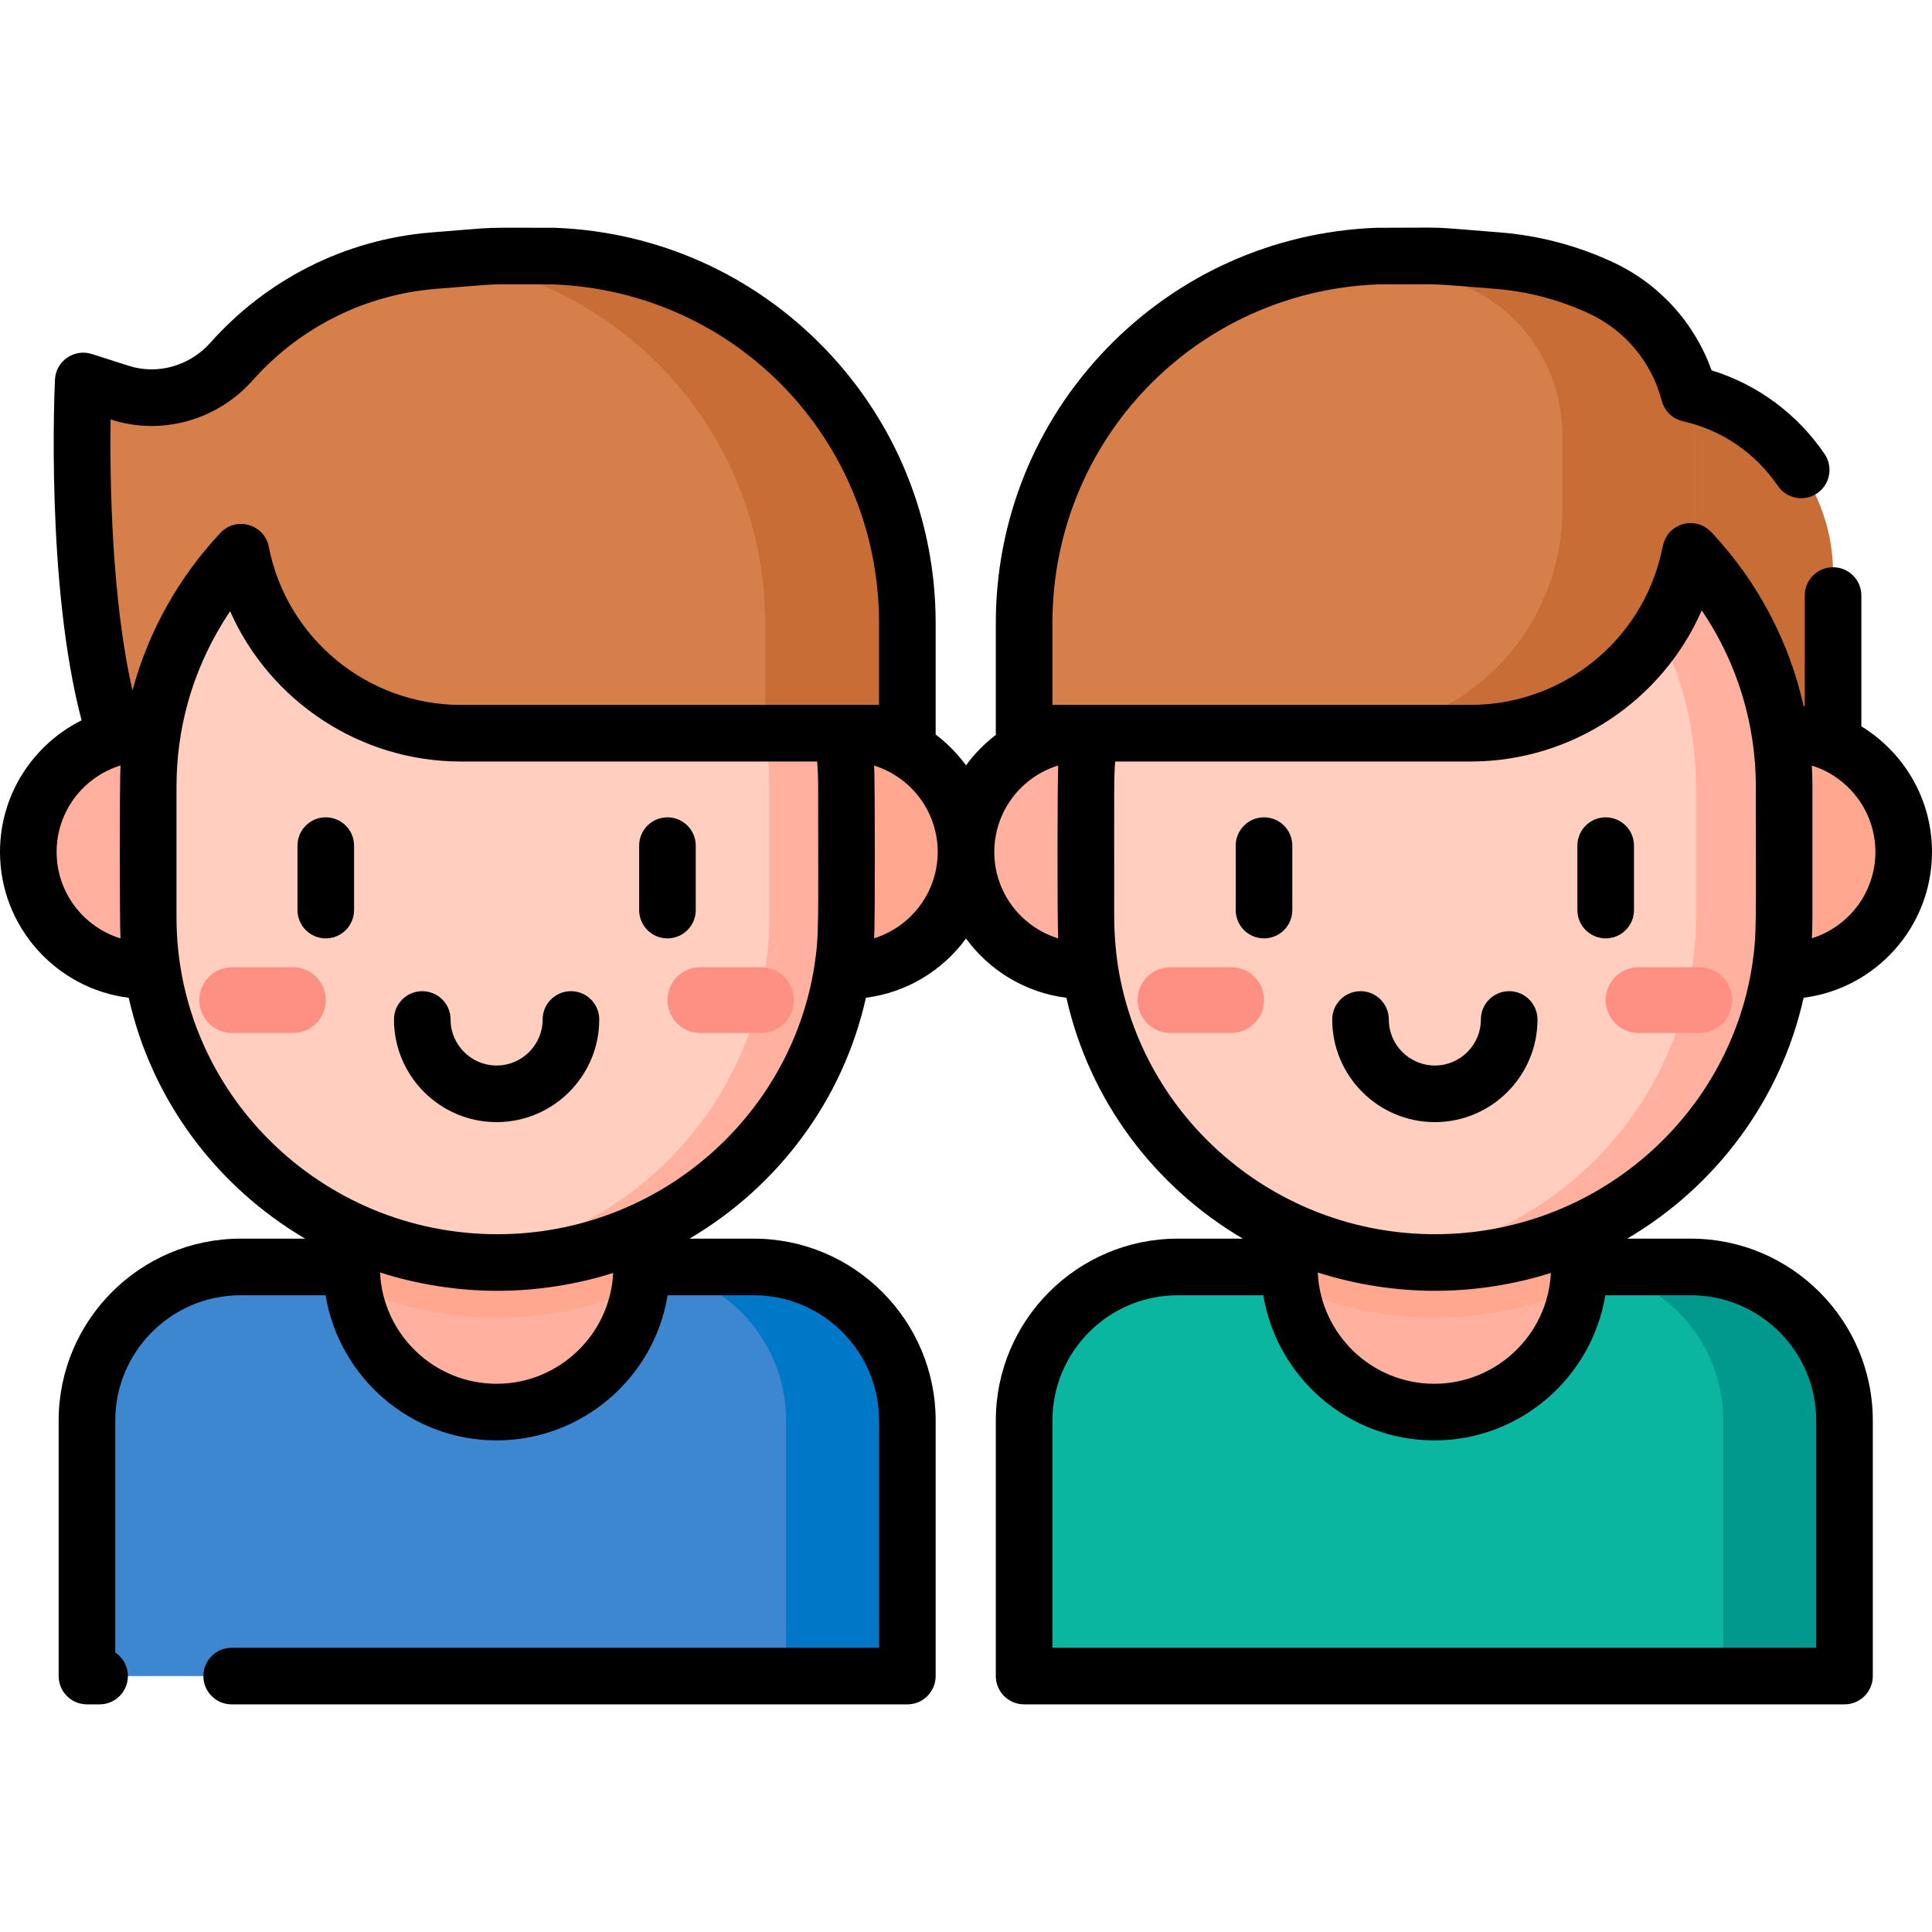 <svg id="Capa_1" enable-background="new 0 0 512 512" height="512" viewBox="0 0 512 512" width="512" xmlns="http://www.w3.org/2000/svg"><g><g><g><path d="m418.539 335.787v-.03h29.558c22.488 0 40.717 18.23 40.717 40.718v67.701h-217.414v-67.701c0-22.488 18.23-40.718 40.717-40.718h29.559v.03z" fill="#0ab69f"/><path d="m341.676 305.081v30.706c0 21.225 17.206 38.432 38.431 38.432s38.431-17.206 38.431-38.432c0-10.763 0-20.308 0-30.706z" fill="#ffb09e"/><path d="m341.676 335.787c0 1.777.131 3.522.364 5.236 11.659 5.241 24.611 8.162 38.253 8.162 13.489 0 26.302-2.856 37.858-7.986.249-1.769.387-3.574.387-5.412 0-10.763 0-20.309 0-30.706h-76.863c.001 10.511.001 18.938.001 30.706z" fill="#ffa78f"/><path d="m485.781 234.477h-150.806v-131.355h101.93c26.994 0 48.876 21.883 48.876 48.876z" fill="#c86d36"/><path d="m334.975 257.237h-47.512c-17.377 0-31.463-14.087-31.463-31.463 0-17.377 14.087-31.463 31.463-31.463h47.512z" fill="#ffb09e"/><path d="m425.525 194.31h47.512c17.377 0 31.463 14.087 31.463 31.463 0 17.377-14.087 31.463-31.463 31.463h-47.512z" fill="#ffa78f"/><path d="m287.773 208.438v34.67c0 50.519 41.423 91.472 92.521 91.472s92.521-40.954 92.521-91.472v-34.67c0-50.519-41.423-91.472-92.521-91.472s-92.521 40.953-92.521 91.472z" fill="#ffcebf"/><g><path d="m310.185 273.749h16.075c4.814 0 8.715-3.901 8.715-8.715s-3.901-8.715-8.715-8.715h-16.075c-4.814 0-8.715 3.901-8.715 8.715s3.902 8.715 8.715 8.715z" fill="#fe8f83"/></g><path d="m382.008 116.987c-4.046.052-8.032.352-11.937.901 44.872 6.311 79.378 44.443 79.378 90.549v34.67c0 46.106-34.506 84.239-79.378 90.549 3.906.549 7.892.849 11.938.901 50.306-.905 90.806-41.499 90.806-91.451v-34.67c0-49.95-40.5-90.545-90.807-91.449z" fill="#ffb09e"/><path d="m364.927 67.869h16.348c2.659.148 6.311.475 15.416 1.186 9.678.755 18.986 3.242 27.546 7.215 15.167 7.04 24.855 22.263 24.855 38.985v19.659c0 32.803-26.592 59.395-59.395 59.395h-118.297v-29.17c0-52.486 41.535-95.25 93.527-97.27z" fill="#d77f4a"/><g><path d="m434.24 273.749h16.075c4.814 0 8.715-3.901 8.715-8.715s-3.901-8.715-8.715-8.715h-16.075c-4.814 0-8.715 3.901-8.715 8.715s3.901 8.715 8.715 8.715z" fill="#fe8f83"/></g><path d="m424.237 76.271c-8.56-3.974-17.868-6.46-27.546-7.215-3.345-.261-24.92-2.474-40.588-.438 7.162.571 18.639.947 33.085 7.653 15.167 7.04 24.855 22.263 24.855 38.985v19.659c0 32.803-26.592 59.395-59.395 59.395h35.05c32.803 0 59.395-26.592 59.395-59.395v-19.659c-.001-16.722-9.689-31.945-24.856-38.985z" fill="#c86d36"/><g><path d="m448.098 335.757h-29.559v.03h-1.396c21.943.623 39.543 18.594 39.543 40.688v67.701h32.129v-67.701c0-22.488-18.23-40.718-40.717-40.718z" fill="#01998d"/></g></g><g><path d="m143.066 67.772c-14.076 0-8.092-.263-27.899 1.283-20.93 1.634-40.132 11.362-53.777 26.72-7.409 8.339-18.92 11.712-29.544 8.316l-9.788-3.128s-5 104.706 25.213 117.876h193.186v-53.698c0-53.783-43.61-97.368-97.391-97.369z" fill="#d77f4a"/><path d="m93.318 335.787v-.03h-29.558c-22.488 0-40.717 18.23-40.717 40.718v67.701h217.415v-67.701c0-22.488-18.23-40.718-40.717-40.718h-29.559v.03z" fill="#3c87d0"/><path d="m93.176 305.081v30.706c0 21.225 17.206 38.432 38.431 38.432s38.431-17.206 38.431-38.432c0-10.763 0-20.308 0-30.706z" fill="#ffb09e"/><path d="m93.176 335.787c0 1.777.131 3.522.364 5.236 11.659 5.241 24.611 8.162 38.253 8.162 13.489 0 26.302-2.856 37.858-7.986.249-1.769.387-3.574.387-5.412 0-10.763 0-20.309 0-30.706h-76.862z" fill="#ffa78f"/><path d="m86.475 257.237h-47.512c-17.377 0-31.463-14.087-31.463-31.463 0-17.377 14.087-31.463 31.463-31.463h47.512z" fill="#ffb09e"/><path d="m177.025 194.31h47.512c17.377 0 31.463 14.087 31.463 31.463 0 17.377-14.087 31.463-31.463 31.463h-47.512z" fill="#ffa78f"/><path d="m39.273 208.438v34.67c0 50.519 41.423 91.472 92.521 91.472s92.521-40.954 92.521-91.472v-34.67c0-50.519-41.423-91.472-92.521-91.472s-92.521 40.953-92.521 91.472z" fill="#ffcebf"/><g><path d="m77.618 273.749h-16.075c-4.814 0-8.715-3.901-8.715-8.715s3.901-8.715 8.715-8.715h16.075c4.814 0 8.715 3.901 8.715 8.715s-3.901 8.715-8.715 8.715z" fill="#fe8f83"/></g><path d="m134.917 117.03c-3.527.1-7.008.378-10.425.858 44.872 6.311 79.378 44.443 79.378 90.549v34.67c0 46.106-34.506 84.239-79.378 90.549 3.417.48 6.898.759 10.425.858 49.65-1.629 89.398-41.923 89.398-91.408v-34.67c0-49.482-39.747-89.776-89.398-91.406z" fill="#ffb09e"/><path d="m146.93 67.869h-16.348c-2.659.148-6.311.475-15.416 1.186-20.236 1.58-38.856 10.729-52.401 25.215v40.645c0 32.803 26.592 59.395 59.395 59.395h118.297v-29.17c0-52.487-41.535-95.251-93.527-97.271z" fill="#d77f4a"/><path d="m146.93 67.869h-16.348c-2.24.124-5.198.377-11.511.879 47.305 6.642 83.708 47.256 83.708 96.392v29.17h37.678v-29.17c0-52.487-41.535-95.251-93.527-97.271z" fill="#c86d36"/><g><path d="m199.74 335.757h-29.559v.03h-1.396c21.943.623 39.543 18.594 39.543 40.688v67.701h32.129v-67.701c0-22.488-18.229-40.718-40.717-40.718z" fill="#0078c8"/></g><g><path d="m201.672 273.749h-16.075c-4.814 0-8.715-3.901-8.715-8.715s3.901-8.715 8.715-8.715h16.075c4.814 0 8.715 3.901 8.715 8.715s-3.901 8.715-8.715 8.715z" fill="#fe8f83"/></g></g></g><g><path d="m151.306 262.674c-4.142 0-7.5 3.357-7.5 7.5 0 6.727-5.472 12.199-12.199 12.199s-12.199-5.473-12.199-12.199c0-4.143-3.358-7.5-7.5-7.5s-7.5 3.357-7.5 7.5c0 14.998 12.201 27.199 27.199 27.199s27.199-12.201 27.199-27.199c0-4.142-3.358-7.5-7.5-7.5z"/><path d="m86.333 216.6c-4.142 0-7.5 3.357-7.5 7.5v17.081c0 4.143 3.358 7.5 7.5 7.5s7.5-3.357 7.5-7.5v-17.081c0-4.143-3.358-7.5-7.5-7.5z"/><path d="m176.882 216.6c-4.142 0-7.5 3.357-7.5 7.5v17.081c0 4.143 3.358 7.5 7.5 7.5s7.5-3.357 7.5-7.5v-17.081c0-4.143-3.358-7.5-7.5-7.5z"/><path d="m399.949 262.674c-4.142 0-7.5 3.357-7.5 7.5 0 6.727-5.472 12.199-12.199 12.199s-12.199-5.473-12.199-12.199c0-4.143-3.358-7.5-7.5-7.5s-7.5 3.357-7.5 7.5c0 14.998 12.201 27.199 27.199 27.199s27.199-12.201 27.199-27.199c0-4.142-3.358-7.5-7.5-7.5z"/><path d="m425.524 216.6c-4.142 0-7.5 3.357-7.5 7.5v17.081c0 4.143 3.358 7.5 7.5 7.5s7.5-3.357 7.5-7.5v-17.081c0-4.143-3.357-7.5-7.5-7.5z"/><path d="m334.975 216.6c-4.142 0-7.5 3.357-7.5 7.5v17.081c0 4.143 3.358 7.5 7.5 7.5s7.5-3.357 7.5-7.5v-17.081c0-4.143-3.358-7.5-7.5-7.5z"/><path d="m477.975 264.413c19.16-2.436 34.025-18.829 34.025-38.64 0-14.075-7.503-26.43-18.719-33.278v-34.67c0-4.143-3.358-7.5-7.5-7.5s-7.5 3.357-7.5 7.5v29.336c-.103-.014-.207-.027-.31-.04-3.656-16.522-11.824-32.617-24.321-45.954 0 0-.168-.178-.169-.18-.094-.1-.2-.182-.298-.276-2.31-2.205-5.614-2.634-8.281-1.4-3.797 1.743-4.18 5.155-4.565 6.894-5.233 23.603-26.208 40.604-50.639 40.604-4.926 0-106.599 0-110.797 0v-21.67c0-48.414 37.841-87.819 86.176-89.771 19.773 0 12.244-.302 31.032 1.164 8.679.677 17.081 2.877 24.971 6.54 9.58 4.447 16.623 12.888 19.322 23.156.712 2.711 2.876 4.798 5.611 5.412 10.252 2.301 19.175 8.379 25.125 17.114 2.332 3.425 6.998 4.31 10.42 1.978 3.424-2.332 4.309-6.998 1.977-10.421-7.259-10.659-17.781-18.414-29.95-22.167-4.542-12.663-13.898-22.972-26.189-28.678-9.518-4.419-19.652-7.073-30.12-7.89-20.643-1.611-11.216-1.209-32.348-1.209-.097 0-.194.002-.291.006-27.137 1.054-52.483 12.418-71.368 31.998-18.939 19.638-29.369 45.48-29.369 72.769v29.17c0 .149.014.295.022.442-3.015 2.294-5.685 5.016-7.922 8.076-2.272-3.106-4.987-5.868-8.059-8.184.005-.112.017-.221.017-.334v-29.17c0-27.289-10.43-53.131-29.369-72.767-18.885-19.58-44.23-30.944-71.368-31.998-.097-.004-.194-.006-.291-.006-21.038 0-13.329-.276-32.347 1.209-23.673 1.847-44.341 12.965-58.8 29.215-5.496 6.187-13.997 8.604-21.654 6.153l-9.788-3.128c-4.696-1.496-9.54 1.866-9.775 6.787-.111 2.333-2.451 54.281 7.054 90.291-12.802 6.393-21.62 19.621-21.62 34.877 0 19.842 14.912 36.256 34.116 38.651 6.035 27.097 23.322 50.061 46.75 63.833h-17.106c-26.587 0-48.217 21.631-48.217 48.218v67.7c0 4.143 3.358 7.5 7.5 7.5h3.353c4.142 0 7.5-3.357 7.5-7.5 0-2.608-1.332-4.906-3.353-6.25v-61.45c0-18.316 14.901-33.218 33.217-33.218h22.523c3.555 21.651 22.426 38.462 45.325 38.462 22.394 0 41.686-16.301 45.324-38.462h22.808c18.316 0 33.218 14.901 33.218 33.218v60.2h-171.562c-4.142 0-7.5 3.357-7.5 7.5s3.358 7.5 7.5 7.5h179.062c4.142 0 7.5-3.357 7.5-7.5v-67.7c0-26.587-21.63-48.218-48.218-48.218h-17.018c23.431-13.774 40.72-36.742 46.753-63.844 10.868-1.382 20.351-7.251 26.525-15.695 6.191 8.467 15.71 14.346 26.616 15.706 6.035 27.097 23.322 50.061 46.75 63.833h-17.248c-26.587 0-48.218 21.631-48.218 48.218v67.7c0 4.143 3.358 7.5 7.5 7.5h217.415c4.142 0 7.5-3.357 7.5-7.5v-67.7c0-26.587-21.63-48.218-48.217-48.218h-16.876c23.432-13.774 40.72-36.742 46.753-63.844zm2.184-15.756c.057-1 .156-3.352.156-5.548v-34.671c0-1.848-.103-4.543-.16-5.543 9.394 2.859 16.845 11.868 16.845 22.878 0 10.734-7.095 19.843-16.841 22.884zm-450.86-137.506.263.084c13.304 4.255 28 .142 37.432-10.476 12.257-13.783 29.502-22.723 48.756-24.226 18.783-1.466 10.757-1.164 31.031-1.164 48.335 1.951 86.176 41.356 86.176 89.771v21.67c-4.885 0-105.251 0-110.797 0-24.773 0-46.189-17.622-50.924-41.901-1.196-6.139-8.9-8.134-12.971-3.536-10.753 11.537-18.891 25.712-23.152 41.612-5.6-24.377-6.017-56.053-5.814-71.834zm2.631 137.533c-9.792-3.012-16.93-12.144-16.93-22.911s7.138-19.898 16.93-22.91c-.251 4.433-.233 41.503-.008 45.632.004.063.005.126.008.189zm99.864 93.396c10.424 0 21.023-1.653 30.706-4.748-.821 16.424-14.452 29.386-30.892 29.386-16.585 0-30.141-13.12-30.894-29.509 10.089 3.271 20.919 4.871 31.08 4.871zm0-15c-46.885 0-85.021-37.676-85.021-83.972v-34.671c0-7.566 1.024-15.1 3.036-22.3.006-.022.013-.044.019-.066 2.382-8.526 6.172-16.678 11.155-24.078 10.469 23.624 34.206 39.816 61.178 39.816h94.39c.172 2.2.265 4.334.265 6.628 0 37.008.276 39.256-.968 47.339-.006.04-.01.081-.016.121-6.258 40.266-41.571 71.183-84.038 71.183zm99.865-78.423c.269-4.75.214-41.951 0-45.767 9.747 3.04 16.841 12.148 16.841 22.883s-7.095 19.843-16.841 22.884zm48.771.027c-9.792-3.012-16.93-12.144-16.93-22.911s7.138-19.898 16.93-22.91c-.201 3.565-.278 40.874 0 45.821zm99.864 93.396c10.404 0 21.004-1.647 30.706-4.748-.829 16.581-14.594 29.386-30.892 29.386-16.621 0-30.143-13.151-30.894-29.509 9.71 3.149 20.509 4.871 31.08 4.871zm101.021 34.395v60.2h-202.415v-60.2c0-18.316 14.901-33.218 33.218-33.218h22.666c3.54 21.563 22.36 38.462 45.324 38.462 22.908 0 41.756-16.811 45.321-38.462h22.669c18.316 0 33.217 14.902 33.217 33.218zm-101.021-49.395c-42.426 0-77.775-30.879-84.037-71.183-.006-.04-.01-.081-.016-.121-.627-4.075-.968-8.832-.968-12.668 0-37.122-.088-36.778.265-41.299h94.159c26.981 0 50.824-16.172 61.281-40.047 7.12 10.493 11.493 22.102 13.314 33.71.679 4.326 1.023 8.688 1.023 12.965 0 36.337.283 39.172-.962 47.293-.009.058-.015.116-.024.174-6.259 40.261-41.569 71.176-84.035 71.176z"/></g></g></svg>